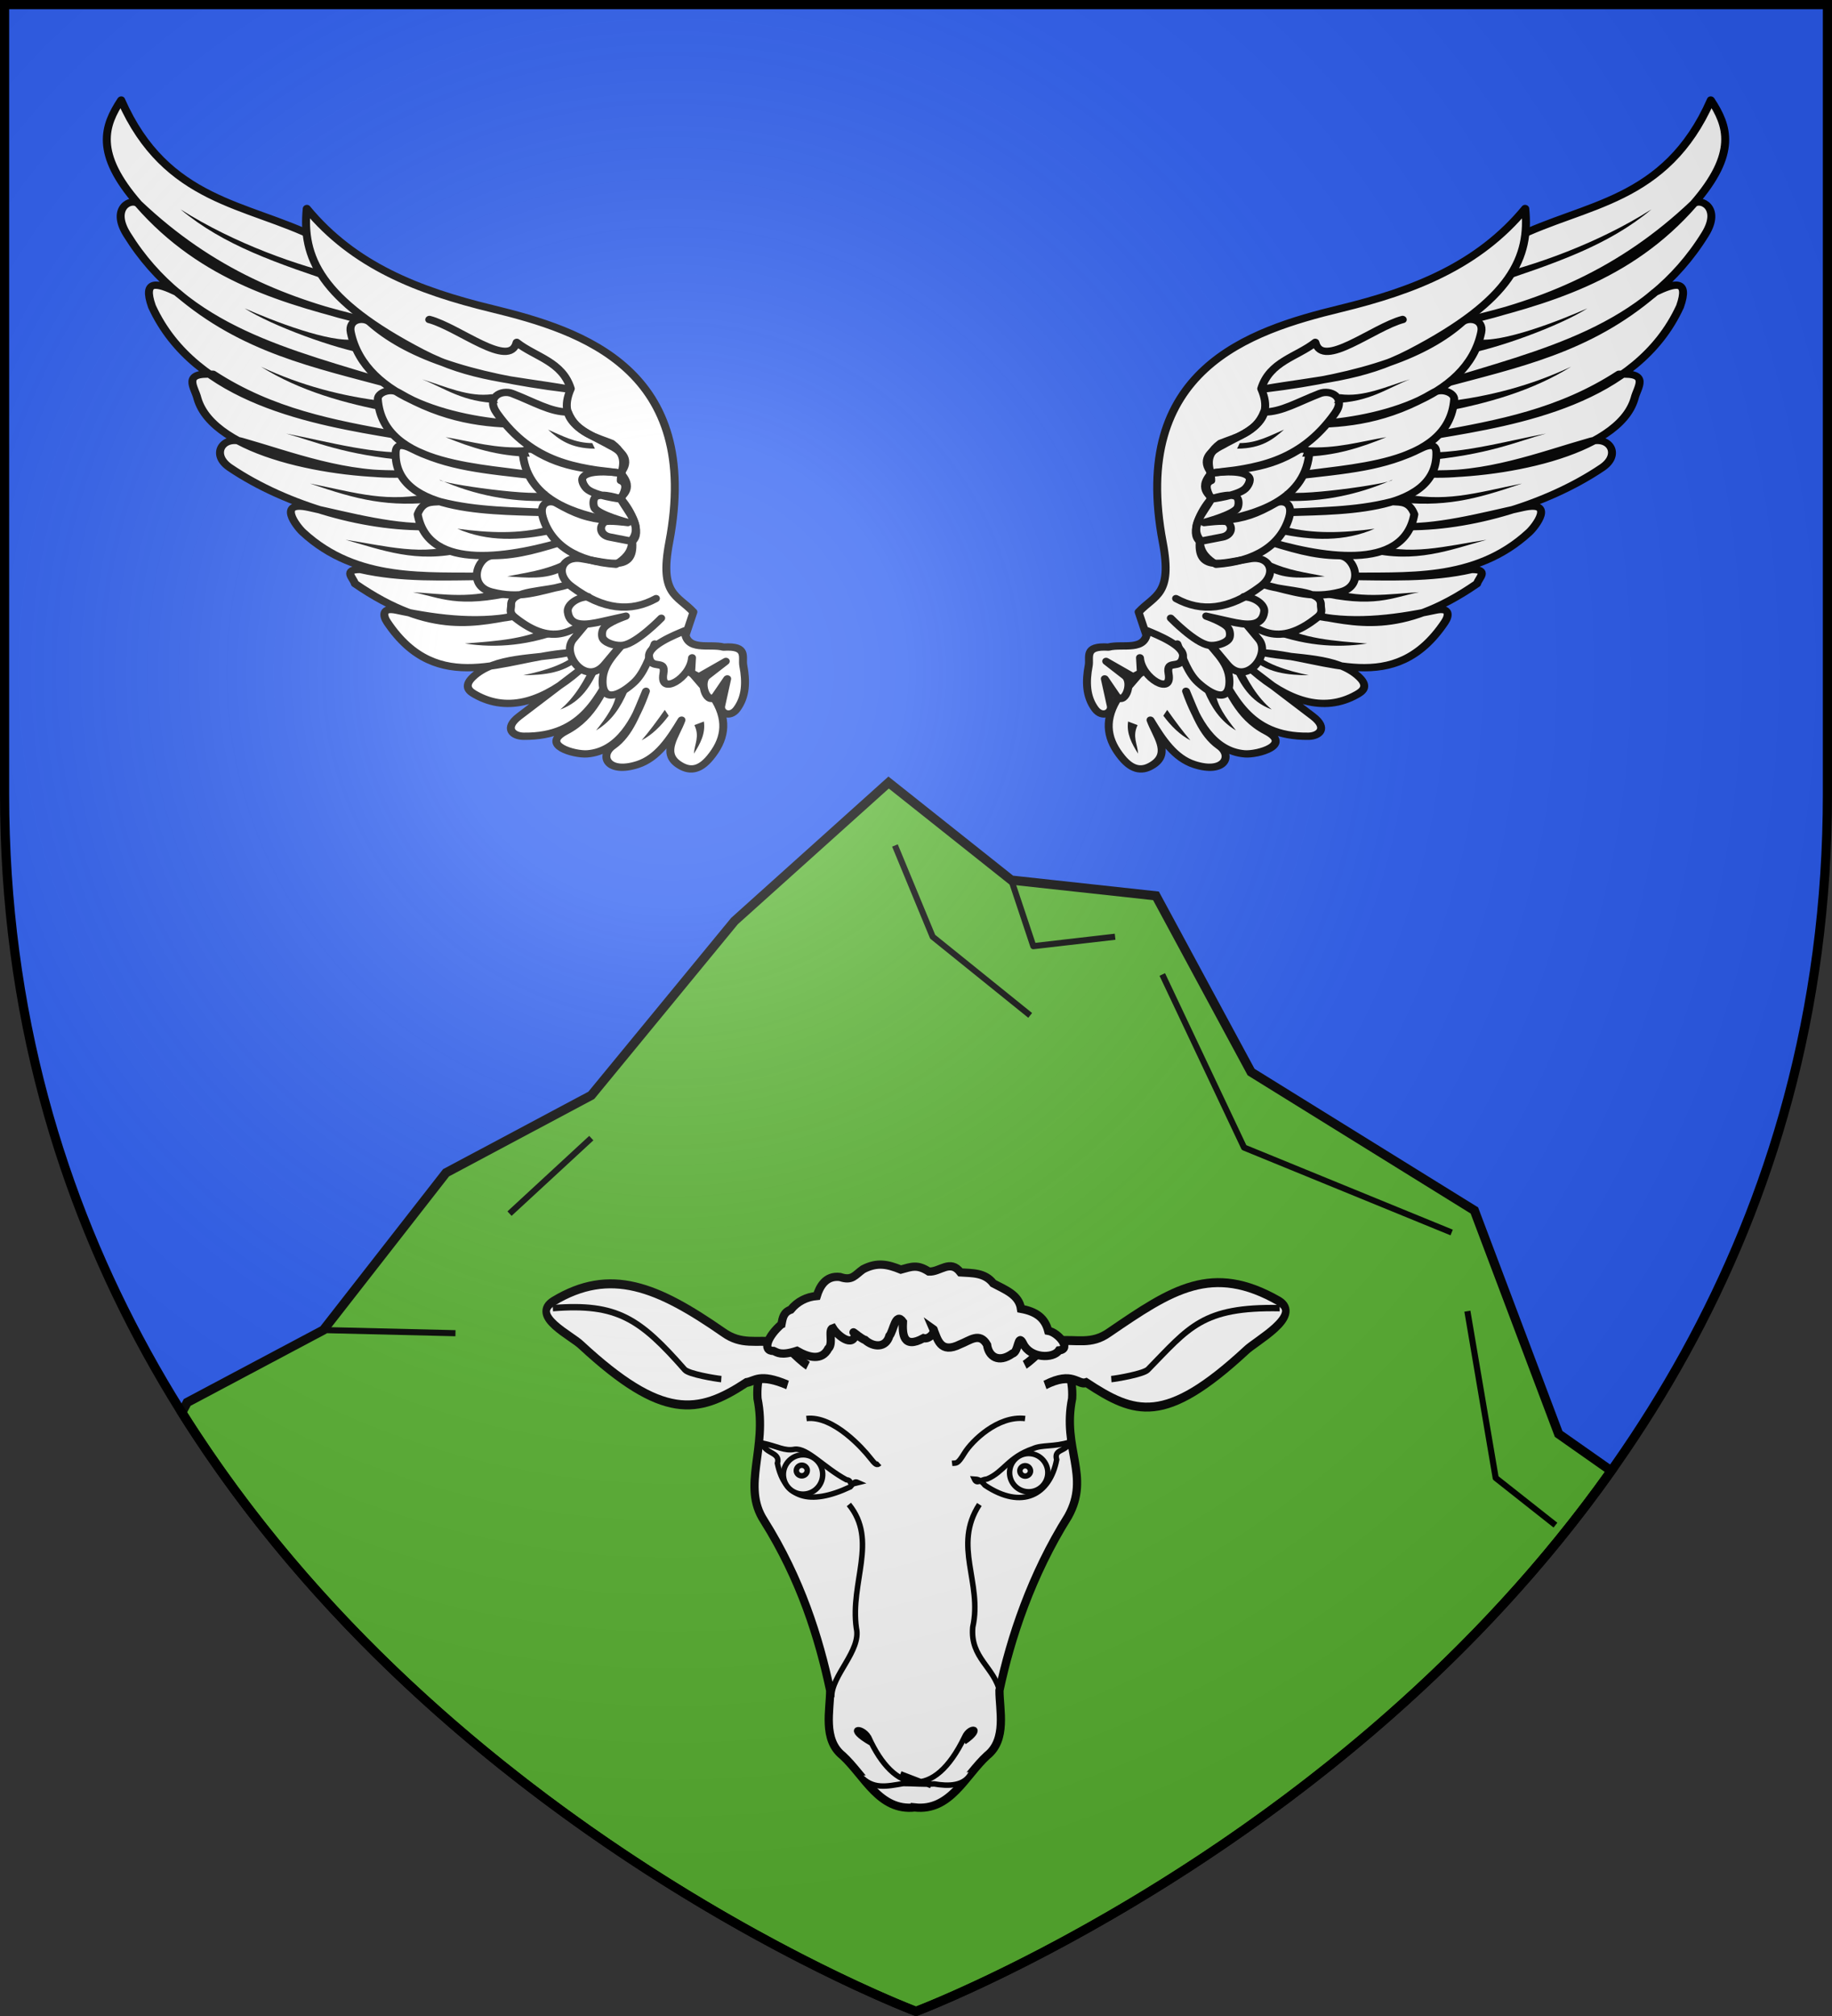 <svg xmlns="http://www.w3.org/2000/svg" xmlns:xlink="http://www.w3.org/1999/xlink" width="600" height="660" version="1.0"><rect width="100%" height="100%" fill="#333333" stroke="none"/><defs><g id="b"><path id="a" d="M0 0v1h.5z" transform="rotate(18 3.157 -.5)"/><use xlink:href="#a" width="810" height="540" transform="scale(-1 1)"/></g><g id="c"><use xlink:href="#b" width="810" height="540" transform="rotate(72)"/><use xlink:href="#b" width="810" height="540" transform="rotate(144)"/></g><g id="f"><path id="e" d="M0 0v1h.5z" transform="rotate(18 3.157 -.5)"/><use xlink:href="#e" width="810" height="540" transform="scale(-1 1)"/></g><g id="g"><use xlink:href="#f" width="810" height="540" transform="rotate(72)"/><use xlink:href="#f" width="810" height="540" transform="rotate(144)"/></g><g id="j"><path id="i" d="M0 0v1h.5z" transform="rotate(18 3.157 -.5)"/><use xlink:href="#i" width="810" height="540" transform="scale(-1 1)"/></g><g id="k"><use xlink:href="#j" width="810" height="540" transform="rotate(72)"/><use xlink:href="#j" width="810" height="540" transform="rotate(144)"/></g><g id="m"><path id="l" d="M0 0v1h.5z" transform="rotate(18 3.157 -.5)"/><use xlink:href="#l" width="810" height="540" transform="scale(-1 1)"/></g><g id="n"><use xlink:href="#m" width="810" height="540" transform="rotate(72)"/><use xlink:href="#m" width="810" height="540" transform="rotate(144)"/></g><path id="p" d="M-298.5-298.5h597V-40C298.5 246.31 0 358.5 0 358.5S-298.5 246.31-298.5-40z"/><path id="d" d="M2.922 27.673c0-5.952 2.317-9.844 5.579-11.013 1.448-.519 3.307-.273 5.018 1.447 2.119 2.129 2.736 7.993-3.483 9.121.658-.956.619-3.081-.714-3.787-.99-.524-2.113-.253-2.676.123-.824.552-1.729 2.106-1.679 4.108z"/><path id="h" d="m-267.374-6.853-4.849 23.83-4.848-23.83v-44.741h-25.213v14.546h-9.698v-14.546h-14.546v-9.697h14.546v-14.546h9.698v14.546h25.213v-25.213h-14.546v-9.698h14.546v-14.546h9.697v14.546h14.546v9.698h-14.546v25.213h25.213v-14.546h9.698v14.546h14.546v9.697h-14.546v14.546h-9.698v-14.546h-25.213v44.741z" style="fill:#fcef3c;fill-opacity:1;stroke:#000;stroke-width:3.807;stroke-miterlimit:4;stroke-dasharray:none;stroke-opacity:1;display:inline"/><path id="o" d="M2.922 27.673c0-5.952 2.317-9.844 5.579-11.013 1.448-.519 3.307-.273 5.018 1.447 2.119 2.129 2.736 7.993-3.483 9.121.658-.956.619-3.081-.714-3.787-.99-.524-2.113-.253-2.676.123-.824.552-1.729 2.106-1.679 4.108z"/><radialGradient id="r" cx="-80" cy="-80" r="405" gradientUnits="userSpaceOnUse"><stop offset="0" style="stop-color:#fff;stop-opacity:.31"/><stop offset=".19" style="stop-color:#fff;stop-opacity:.25"/><stop offset=".6" style="stop-color:#6b6b6b;stop-opacity:.125"/><stop offset="1" style="stop-color:#000;stop-opacity:.125"/></radialGradient></defs><g transform="translate(300 300)"><use xlink:href="#p" width="600" height="660" style="fill:#2b5df2"/><path d="m291.031 256.188-50.469 45.343-46.906 57.063-47.562 25.344-40.188 51.5-44.594 23.687s-.692 1.306-1.75 3.313C146.397 600.762 300 658.5 300 658.5s139.413-52.412 227.688-176.969l-17.22-12.094-27.593-73.156-73.125-45.312-31.156-57.688-47.375-5.156z" style="fill:#5ab532;stroke:#000;stroke-opacity:1;stroke-width:3" transform="translate(-300 -300)"/></g><g transform="translate(300 300)"><g style="display:inline"><path d="M308.004 485.27c19.514 2.14 27.585-17.371 39.693-28.486 11.051-8.79 6.796-25.121 6.821-35.77 6.095-28.805 17.596-63.56 37.772-95.654 12.379-22.32-3.465-36.917 2.168-64.72 1.351-21.574-16.065-41.83-29.598-50.352-32.102-19.202-82.577-17.545-113.711 0-16.737 11.268-30.95 28.777-29.598 50.352 5.633 27.803-8.838 47.892 3.54 67.009 20.176 32.094 30.305 64.56 36.4 93.366.025 10.648-4.23 26.978 6.821 35.769 12.108 11.115 20.179 30.626 39.692 28.486z" style="fill:#fff;fill-rule:evenodd;stroke:#000;stroke-width:4.528;stroke-linecap:butt;stroke-linejoin:miter;stroke-miterlimit:4;stroke-dasharray:none;stroke-opacity:1" transform="matrix(.596 0 0 .596 -183.958 2.503)"/><path d="m300.121 466.791 16.829 6.473M277.897 467.762c6.863 7.859 14.726 5.9 23.74 4.384 6.06-.024 10.798.578 17.026.197 7.413 1.273 16.986 1.575 20.511-6.523m-4.05-16.56c11.59-7.827 3.115-9.41.16-2.599-16.754 34.715-38.65 30.993-52.64 0-3.926-6.487-13.445-5.173 1.477 3.301" style="fill:#fff;fill-rule:evenodd;stroke:#000;stroke-width:3;stroke-linecap:butt;stroke-linejoin:miter;stroke-miterlimit:4;stroke-dasharray:none;stroke-opacity:1" transform="matrix(.596 0 0 .596 -183.958 2.503)"/><g style="fill:#fff;stroke:#000;stroke-width:2.754;stroke-miterlimit:4;stroke-dasharray:none;stroke-opacity:1"><g style="fill:#fff;stroke:#000;stroke-width:2.754;stroke-miterlimit:4;stroke-dasharray:none;stroke-opacity:1"><path d="M254.375 249.771c-7.171-4.18-11.11-9.59-15.897-10.249-10.6-.895-17.98 1.515-27.272-4.087-33.512-19.61-57.575-28.156-86.64-13.36-12.227 6.349 9.493 14.878 14.215 18.874 41.381 32.237 59.379 29.828 84.195 16.066 4.265-.494 6.733-4.127 21.043 1.033" style="fill:#fff;fill-rule:evenodd;stroke:#000;stroke-width:3.859;stroke-linecap:butt;stroke-linejoin:miter;stroke-miterlimit:4;stroke-dasharray:none;stroke-opacity:1" transform="matrix(.642 0 0 .762 -198.721 -43.219)"/><path d="M124.275 225.037c32.956-2.243 44.555 4.67 67.262 26.41 2.026 1.94 15.6 3.828 18.667 4.08" style="fill:#fff;fill-rule:evenodd;stroke:#000;stroke-width:2.754;stroke-linecap:butt;stroke-linejoin:miter;stroke-miterlimit:4;stroke-dasharray:none;stroke-opacity:1" transform="matrix(.642 0 0 .762 -198.721 -43.219)"/></g><g style="fill:#fff;stroke:#000;stroke-width:2.754;stroke-miterlimit:4;stroke-dasharray:none;stroke-opacity:1"><path d="M254.375 249.386c-7.171-4.181-11.11-9.591-15.897-10.25-10.6-.895-17.98 1.901-27.272-3.7-31.876-18.33-52.363-29.987-86.64-13.362-12.227 6.35 12.239 17.192 16.961 21.189 41.381 32.237 56.633 27.514 81.449 13.752 4.265 1.32 6.733-5.105 21.043 1.033" style="fill:#fff;fill-rule:evenodd;stroke:#000;stroke-width:3.859;stroke-linecap:butt;stroke-linejoin:miter;stroke-miterlimit:4;stroke-dasharray:none;stroke-opacity:1" transform="matrix(-.642 0 0 .762 198.913 -43.219)"/><path d="M124.275 225.037c39.507-.64 46.176 8.244 67.262 26.41 2.146 1.85 15.6 3.828 18.667 4.08" style="fill:#fff;fill-rule:evenodd;stroke:#000;stroke-width:2.754;stroke-linecap:butt;stroke-linejoin:miter;stroke-miterlimit:4;stroke-dasharray:none;stroke-opacity:1" transform="matrix(-.642 0 0 .762 198.913 -43.219)"/></g></g><g style="stroke:#000;stroke-width:3;stroke-miterlimit:4;stroke-dasharray:none;stroke-opacity:1"><g style="stroke:#000;stroke-width:3.387;stroke-miterlimit:4;stroke-dasharray:none;stroke-opacity:1"><path d="M219.918 276.001c8.54 3.221 12.772 7.232 19.101 6.871 7.95.39 15.99 14.083 28.597 23.672 4.29 1.24-.592 3.731 6.938 2.972-1.634-1.05-1.752-1.2-5.27 1.8-26.931 7.795-41.29.318-42.262-21.485 3.234-6.713-6.976-7.003-7.104-13.83z" style="fill:none;fill-rule:evenodd;stroke:#000;stroke-width:3.387;stroke-linecap:butt;stroke-linejoin:miter;stroke-miterlimit:4;stroke-dasharray:none;stroke-opacity:1" transform="matrix(.522 -.083 .083 .522 -187.952 46.63)"/><path d="M253.802 299.119c0 6.725-5.458 12.183-12.183 12.183s-12.183-5.458-12.183-12.183 5.458-12.183 12.183-12.183 12.183 5.458 12.183 12.183z" style="fill:#fff;stroke:#000;stroke-width:3.387;stroke-miterlimit:4;stroke-dasharray:none;stroke-opacity:1" transform="matrix(.522 -.083 .083 .522 -187.952 46.63)"/><path d="M244.645 296.584a3.399 3.399 0 0 1-6.794 0 3.399 3.399 0 0 1 6.794 0z" style="fill:#fff;stroke:#000;stroke-width:3.387;stroke-miterlimit:4;stroke-dasharray:none;stroke-opacity:1" transform="matrix(.522 -.083 .083 .522 -187.952 46.63)"/></g><g style="stroke:#000;stroke-width:3.478;stroke-miterlimit:4;stroke-dasharray:none;stroke-opacity:1"><path d="M391.29 273.685c-9.102 4.81-17.272 4.711-22.21 8.18-14.695 8.102-15.791 17.938-25.453 24.16-4.29 1.239-5.803 4.736-8.039 1.482 1.958-.24 3.844-.26 7.362 2.739 26.046 11.434 41.8-1.243 42.111-24.059-3.233-6.712 5.186-5.675 6.23-12.502z" style="fill:none;fill-rule:evenodd;stroke:#000;stroke-width:3.478;stroke-linecap:butt;stroke-linejoin:miter;stroke-miterlimit:4;stroke-dasharray:none;stroke-opacity:1" transform="matrix(.506 .09 -.09 .506 -123.014 -1.59)"/><path d="M356.782 297.442c0 6.725 5.458 12.183 12.183 12.183s12.184-5.458 12.184-12.183-5.459-12.183-12.184-12.183-12.183 5.458-12.183 12.183z" style="fill:#fff;stroke:#000;stroke-width:3.478;stroke-miterlimit:4;stroke-dasharray:none;stroke-opacity:1" transform="matrix(.506 .09 -.09 .506 -123.014 -1.59)"/><path d="M363.165 296.746a3.399 3.399 0 0 0 6.795 0 3.399 3.399 0 0 0-6.795 0z" style="fill:#fff;stroke:#000;stroke-width:3.478;stroke-miterlimit:4;stroke-dasharray:none;stroke-opacity:1" transform="matrix(.506 .09 -.09 .506 -123.014 -1.59)"/></g></g><g style="stroke:#000;stroke-width:3;stroke-miterlimit:4;stroke-dasharray:none;stroke-opacity:1;display:inline"><path d="M265.915 318.845c16.143 19.771.561 42.622 4.1 67.868 2.872 12.444-13.864 26.103-13.554 38.075m81.158-105.943c-14.85 22.807 1.844 42.766-3.641 67.41-1.5 17.021 12.033 21.984 14.927 35.787" style="fill:none;fill-rule:evenodd;stroke:#000;stroke-width:3.019;stroke-linecap:butt;stroke-linejoin:miter;stroke-miterlimit:4;stroke-dasharray:none;stroke-opacity:1" transform="matrix(.596 0 0 .596 -180.467 2.503)"/></g><g style="stroke:#000;stroke-width:3;stroke-miterlimit:4;stroke-dasharray:none;stroke-opacity:1;display:inline"><path d="M247.256 271.64c14.961-1.816 31.534 17.223 34.7 21.274 3.284 4.203 3.99 4.648 5.43 3.323m80-24.596c-14.962-1.817-29.395 12.516-33.327 18.984s-4.392 5.32-6.803 5.612" style="fill:none;fill-rule:evenodd;stroke:#000;stroke-width:3;stroke-linecap:butt;stroke-linejoin:miter;stroke-miterlimit:4;stroke-dasharray:none;stroke-opacity:1" transform="matrix(.596 0 0 .596 -183.234 2.503)"/></g><path d="M234.713 219.86c-7.388 6.355-10.942 14.715-4.233 14.673 1.942.812 3.935 2.798 12.736-.087 6.62 3.816 13.737 5.534 17.244-1.217 3-2.67-.35-10.419 2.524-11.274 2.45 4.015 11.088 11.167 12.432 3.124-3.904-2.92 3.595 3.082 5.255 3.396 4.538 4.038 11.373 4.593 13.368-2.249 2.219-2.489 3.373-13.475 7.443-7.721-.342 6.596-.023 15.204 11.33 8.974 3.503.933 6.766-3.986 5.371-4.963 2.388 5.467 3.66 13.86 14.73 8.35 5.354-2.052 10.748-6.9 14.8.279.838 6.429 6.302 10.288 13.94 4.815 3.632-.88 2.81-11.776 5.925-5.374 3.881 8.036 16.459 8.336 19.643 3.62 7.168-.649-.403-9.83-5.914-10.761-1.821-7.035-6.61-10.566-14.956-12.078-1.132-7.802-8.779-10.48-15.257-13.97-4.594-6.031-11.703-5.584-17.997-6.017-5.621-7.474-11.244-.112-17.404-.473-6.325-4.082-9.394-2.714-15.383-1.072-7.108-2.871-12.928-4.283-20.755-.192-4.458 3.126-5.896 6.57-12.657 4.246-8.024-.98-11.277 5.566-12.767 10.436-5.498.471-10.633 2.967-14.303 7.518-3.933 1.456-4.4 4.301-5.115 8.016z" style="fill:#fff;fill-rule:evenodd;stroke:#000;stroke-width:4.528;stroke-linecap:butt;stroke-linejoin:miter;stroke-miterlimit:4;stroke-dasharray:none;stroke-opacity:1" transform="matrix(.596 0 0 .596 -183.958 2.503)"/></g><g id="q"><path d="M1395.537-149.429c14.506-14.179 34.14-20.153 38.397-50.729 5.679 5.591 9.94 12.175 2.523 28.868-10.92 24.578-29.392 36.444-48.207 47.927 18.532-10.775 35.145-24.445 48.207-47.927 1.18-2.122 7.052-1.086 4.764 7.287-8.163 29.881-31.323 43.048-54.585 59.166 17.58-11.248 33.774-20.058 46.177-40.107 4.134-3.94 7.574-6.109 7.007 1.962-4.373 28.416-32.097 42.322-50.497 51.59 14.228-7.414 28.388-14.782 40.127-29.168 7.528-2.828 5.235 2.201 5.325 5.325-.255 15.935-28.336 30.562-45.684 35.006 15.007-3.49 26.774-13.163 37.837-20.432 4.277-2.81 8.293 1.327 4.484 6.166-11.26 14.304-29.726 26.54-46.033 30.357 9.583-1.963 20.263-8.884 29.497-14.121 7.425-4.211 4.222 4.195 3.083 6.186-9.864 17.238-27.086 20.272-41.76 24.944 10.366-2.951 20.913-5.452 30.269-10.93 4.36-1.289 2.236 1.748 2.242 3.363-15.334 19.869-27.28 19.03-38.117 20.18 9.903-.384 19.566-4.367 29.709-10.09 3.404-1.922 3.751.363 3.083 2.522-7.34 23.7-26.201 17.828-41.48 21.02 8.258-.618 17.692-4.336 24.383-.28 3.126 1.895 1.463 3.783.56 4.765-6.977 7.586-16.555 6.485-26.625 1.121L1377.6-7.61c4.547 2.053 2.806 4.811.28 5.605-14.844 4.666-21.068-6.103-27.047-11.912 4.944 5.16 8.571 11.677 16.396 13.594 7.298 1.788-.431 6.908-3.643 7.567-7.847 1.61-13.941-5.634-18.218-12.472 3.445 4.835 6.619 10.212 11.491 12.192 4.056 1.647 3.1 7.172-4.764 6.726-5.194-.294-9.36-4.357-13.454-8.688 2.334 3.69 6.953 7.178 3.644 11.491-2.117 2.76-4.655 3.283-8.128.56-4.529-3.55-6.72-8.125-5.045-14.854z" style="opacity:1;fill:#fff;fill-opacity:1;stroke:#000;stroke-width:2;stroke-linecap:round;stroke-linejoin:round;stroke-miterlimit:4;stroke-dasharray:none;stroke-opacity:1" transform="matrix(1.265 .339 -.307 1.147 -1615.034 -523.771)"/><path d="M1391.44-137.273c10.229-5.925 24.363-16.511 35.207-29.532-8.219 12.818-19.596 21.121-34.473 31.95zM1392.734-119.72c6.353-.644 18.998-10.964 24.826-16.142-5.487 6.603-19.195 17.244-27.068 21.187zM1389.371-100.941c10.246-4.446 19.65-10.41 28.027-18.218-7.908 9.283-17.8 15.73-28.307 21.3zM1384.887-85.246c10.219-1.92 20.909-9.057 30.757-14.311-6.483 4.158-12.495 9.776-27.955 15.993zM1383.74-73.251c11.965-.526 18.465-5.348 29.346-11.294-10.356 7.662-17.224 12.02-30.187 14.096zM1380.963-58.06c9.062 1.291 18.124-4.611 27.186-8.968-8.158 5.312-15.652 11.47-27.747 11.771zM1371.994-42.925c9.337.912 16.052-2.723 23.263-5.325-6.165 3.282-9.707 7.626-24.664 8.128zM1362.465-29.752c7.598 2.366 15.582.5 23.543-1.121-7.297 3.546-15.596 5.23-25.505 3.924zM1357.98-21.063c4.318 3.023 10.538 3.141 15.976 2.802-4.553 1.296-10.68 2.78-15.976-1.12zM1356.019-17.14c3.409 4.697 7.056 8.562 11.21 10.65-5.737-.571-9.171-4.434-12.332-8.688z" style="opacity:1;fill:#000;fill-opacity:1;stroke:none;stroke-width:2;stroke-linecap:round;stroke-linejoin:round;stroke-miterlimit:4;stroke-dasharray:none;stroke-opacity:1" transform="matrix(1.265 .339 -.307 1.147 -1615.034 -523.771)"/><path d="M1328.775-22.926c2.765-5.72 7.162-6.979 1.32-20.332-19.069-43.584 7.122-62.449 27.746-74.868 16.745-10.084 30.589-21.384 38.259-39.889 4.255 12.526 2.852 25.134-18.481 46.644-10.203 10.286-20.374 13.627-32.935 20.043 24.199-10.717 36.954-21.028 43.495-31.924 1.154-1.922 5.09-2.371 5.28 1.32.987 19.114-20.388 31.685-36.082 36.962 9.534-2.824 19.068-6.934 28.602-17.6 1.537-1.72 4.973-1.343 5.28.44 3.2 18.553-21.65 25.644-34.322 32.121 13.476-5.814 21.567-8.986 29.482-16.72 1.39-1.36 3.278-2.52 3.96 0 4.524 16.69-21.95 23.09-33.882 27.281 8.895-3.288 17.995-5.757 26.402-11 2.053-.457 4.107-1.348 6.16 1.76 1.288 16.292-19.995 18.275-35.642 17.6 8.402.336 13.773.626 20.063-1.165 3.795-1.08 8.33 6.079 2.818 9.526-6.404 4.006-11.12 3.247-18.83 3.564 6.014.293 14.04-2.746 14.87 1.276.245 1.186 1.096 1.866 0 3.52-7.422 11.207-14.184 8.074-20.681 3.961l7.92 6.16c3.97 3.089-.026 13.515-6.006 8.888l-8.075-6.247c3.238 3.51 8.322 5.19 9.681 10.56 1.573 6.216-3.751 4.779-7.48 2.64-2.908-1.667-5.214-5.301-7.481-8.8-1.744 1.256-2.28 4.068-7.48.88z" style="opacity:1;fill:#fff;fill-opacity:1;stroke:#000;stroke-width:2;stroke-linecap:round;stroke-linejoin:round;stroke-miterlimit:4;stroke-dasharray:none;stroke-opacity:1" transform="matrix(1.265 .339 -.307 1.147 -1615.034 -523.771)"/><path d="M1336.96-23.586s7.408 4.876 10.93 4.484c1.604-.178 3.856-1.566 4.406-3.083.296-.819-.146-2.186-.762-2.802-1.355-1.357-6.166-1.682-6.166-1.682l6.166-.28c4.011-.183 8.11-.715 7.567-5.045-.255-2.035-3.324-3.221-5.885-2.523" style="opacity:1;fill:#fff;fill-opacity:1;stroke:#000;stroke-width:2;stroke-linecap:round;stroke-linejoin:round;stroke-miterlimit:4;stroke-dasharray:none;stroke-opacity:1" transform="matrix(1.265 .339 -.307 1.147 -1615.034 -523.771)"/><path d="M1356.86-45.728c5.4 1.087 9.873.316 14.574 0-4.578 1.77-9.156 3.66-13.734 2.523z" style="opacity:1;fill:#000;fill-opacity:1;stroke:none;stroke-width:2;stroke-linecap:round;stroke-linejoin:round;stroke-miterlimit:4;stroke-dasharray:none;stroke-opacity:1" transform="matrix(1.265 .339 -.307 1.147 -1615.034 -523.771)"/><path d="M1346.155-85.168c4.21-1.227 7.55-5.122 12.274-8.918 2.314-1.86 6.668-.927 4.954 4.162-5.367 15.936-15.907 20.366-25.962 24.773 6.579-3.156 13.124-4.926 19.422-12.288.778-.91 2.754-1.098 2.973.595 1.64 12.685-9.492 19.612-16.552 23.453 4.998-2.028 7.602-4.037 11.597-8.391 1.11-1.209 4.295-1.681 4.162 2.972-.223 7.814-5.21 14.043-14.665 17.639-2.38-.859-4.539-2.009-5.351-4.955-3.022-1.363-1.72-8.334-.016-12.09-.96-1.275-3.035-3.416-1.174-4.954-.752-3.196-3.778-5.381-.198-10.503 3.194-2.69 7.91-5.212 8.536-11.495" style="opacity:1;fill:#fff;fill-opacity:1;stroke:#000;stroke-width:2;stroke-linecap:round;stroke-linejoin:round;stroke-miterlimit:4;stroke-dasharray:none;stroke-opacity:1" transform="matrix(1.265 .339 -.307 1.147 -1615.034 -523.771)"/><path d="M1339.007-46.126s3.603-1.948 5.152-2.774c2.079-1.109 2.082-3.582.198-4.36-.816-.338-5.577 1.831-5.577 1.831s6.822-4.3 7.163-6.39c.142-.872-.186-2.41-.991-2.774-1.755-.793-5.961 2.378-5.961 2.378s6.196-2.767 7.546-5.153c.5-.88.953-2.693.199-3.369-2.112-1.891-9.315 1.586-9.315 1.586" style="opacity:1;fill:none;fill-opacity:1;stroke:#000;stroke-width:2;stroke-linecap:round;stroke-linejoin:round;stroke-miterlimit:4;stroke-dasharray:none;stroke-opacity:1" transform="matrix(1.265 .339 -.307 1.147 -1615.034 -523.771)"/><path d="M1336.96-29.191c6.89 1.828 13.475-.622 19.619-9.25 3.413-4.792.17-8.87-4.204-6.726-6.77 3.317-12.26 7.529-13.453-1.401-3.415-3.004-.942-7.169.069-11.647.648-.766-4.291-1.075-1.57-6.936-3.342-2.523-1.959-5.52.66-8.043 4.793-5.224 11.78-9.864 5.886-17.938.256-7.904 6.521-11.001 10.09-16.256 3.434 6.758 13.079-8.22 19.619-12.332" style="opacity:1;fill:none;fill-opacity:1;stroke:#000;stroke-width:2;stroke-linecap:round;stroke-linejoin:round;stroke-miterlimit:4;stroke-dasharray:none;stroke-opacity:1" transform="matrix(1.265 .339 -.307 1.147 -1615.034 -523.771)"/><path d="M1342.376-14.218c.434 3.893-4.045 1.666-2.379 5.549 2.47 5.754-6.254 3.085-7.927-2.18l1.19 3.963-1.586 1.586-7.531-2.18 5.549 2.576c2.483 1.453 1.645 8.244-.991 5.747l-3.765-3.567 3.17 6.738c.876 1.86-1.338 3.935-3.567 1.982-2.99-2.62-4.063-6.593-4.36-11.098-.156-2.374-2.544-4.985 3.567-6.342 3.176-2.021 9.383-1.349 8.324-7.134 2.714.396 9.97 1.354 10.306 4.36" style="opacity:1;fill:#fff;fill-opacity:1;stroke:#000;stroke-width:2;stroke-linecap:round;stroke-linejoin:round;stroke-miterlimit:4;stroke-dasharray:none;stroke-opacity:1" transform="matrix(1.265 .339 -.307 1.147 -1615.034 -523.771)"/><path d="M1352.655-6.77c1.075 3.029 3.993 5.75 7.287 8.409-4.46-1.394-7.485-4.509-10.09-8.128zM1342.005 1.078c2.686 2.477 5.253 4.715 7.567 6.446-2.916-.713-5.584-2.42-8.128-4.624zM1333.316 6.964c.337 3.31 2.306 5.642 4.485 7.847-.729-2.466-2.56-4.106-1.962-7.567zM1363.306-95.336c5.875-.789 10.796-5.394 15.975-8.969-5.07 4.139-8.344 8.995-16.816 11.772zM1358.54-78.8c7.398-1.665 12.75-5.375 18.78-8.408-5.468 4.623-11.37 8.81-19.06 11.211zM1356.299-65.627c1.62 1.534 25.376-9.587 25.224-10.65-7.642 6.744-15.714 10.91-24.103 13.173zM1358.54-56.098c7.288-.016 14.575-2.524 21.862-5.885-6.4 5.652-14.348 7.69-22.982 8.128zM1342.005-73.475c6.006-1.841 8.106-5.103 10.09-8.408-3 2.603-5.747 5.543-9.81 6.727z" style="opacity:1;fill:#000;fill-opacity:1;stroke:none;stroke-width:2;stroke-linecap:round;stroke-linejoin:round;stroke-miterlimit:4;stroke-dasharray:none;stroke-opacity:1" transform="matrix(1.265 .339 -.307 1.147 -1615.034 -523.771)"/></g><use xlink:href="#q" width="600" height="660" transform="matrix(-1 0 0 1 0 0)"/><path d="m-194.094 135.438 43.266 1.03M-106.344 72.594l-26.783 24.723M-6.9-23.207 5.46 6.666 37.395 32.42M31.214-11.876l7.211 21.633 26.784-3.09M80.66 19.028l26.784 56.657 67.988 27.813M180.583 129.251l9.271 54.597 19.572 15.452" style="fill:none;fill-opacity:1;fill-rule:nonzero;stroke:#000;stroke-width:2;stroke-linecap:butt;stroke-linejoin:round;stroke-miterlimit:4;stroke-dasharray:none;stroke-opacity:1"/></g><use xlink:href="#p" width="600" height="660" style="fill:url(#r)" transform="translate(300 300)"/><use xlink:href="#p" width="600" height="660" style="fill:none;stroke:#000;stroke-width:3" transform="translate(300 300)"/></svg>